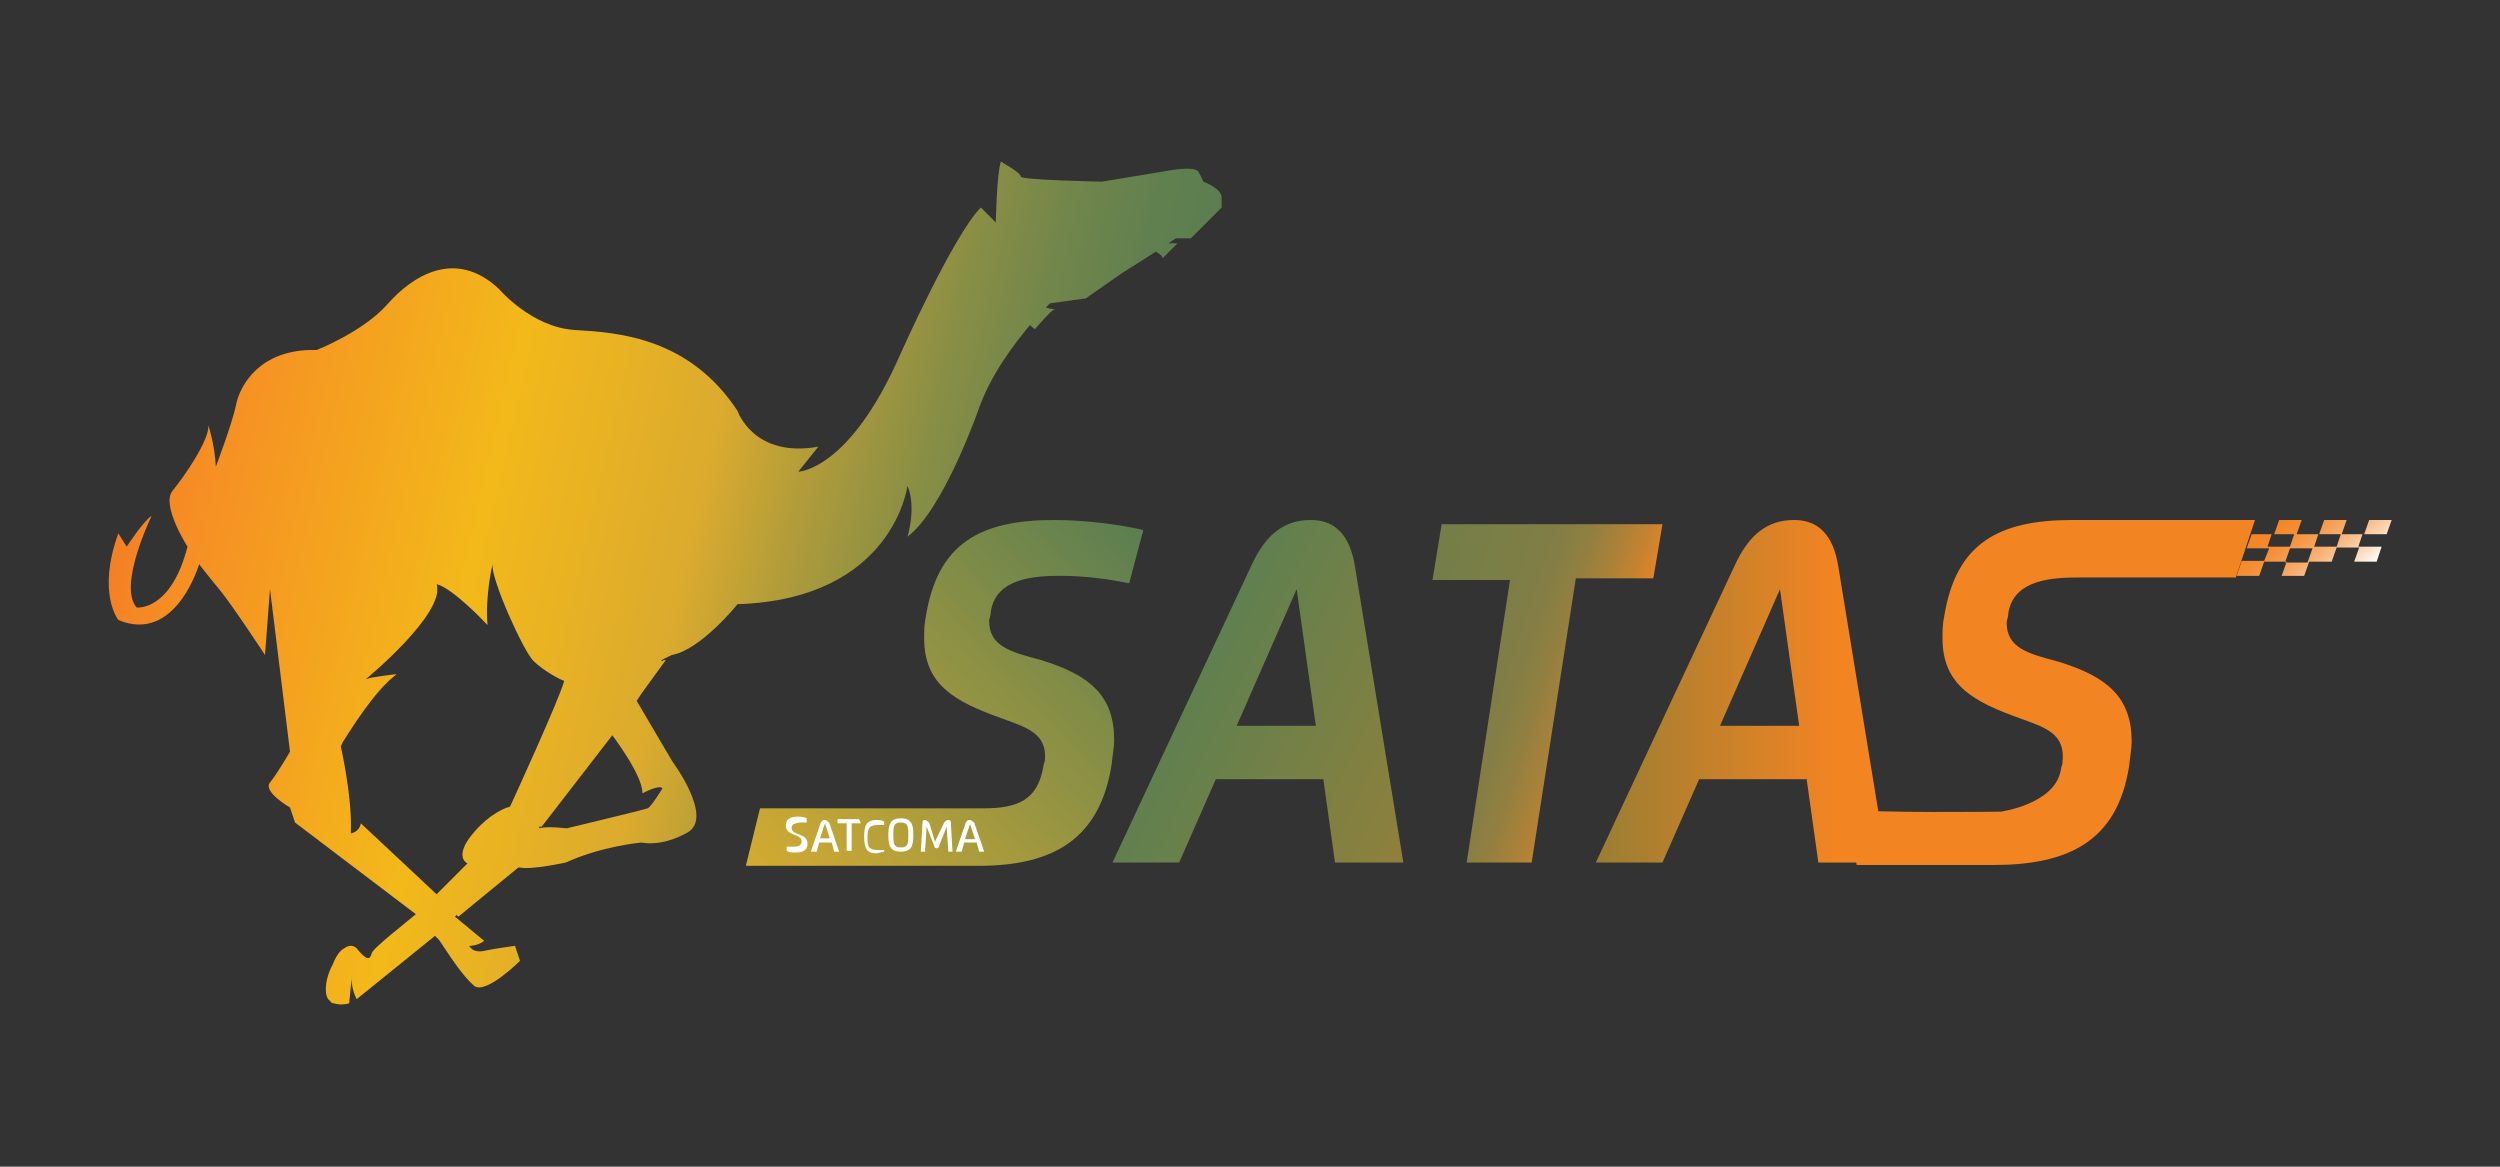 <?xml version="1.0" encoding="utf-8"?>
<!-- Generator: Adobe Illustrator 23.0.1, SVG Export Plug-In . SVG Version: 6.00 Build 0)  -->
<svg version="1.1" id="Calque_1" xmlns="http://www.w3.org/2000/svg" xmlns:xlink="http://www.w3.org/1999/xlink" x="0px" y="0px"
	 viewBox="0 0 300 140" style="enable-background:new 0 0 300 140;" xml:space="preserve">
<rect x="0" y="0" width="300" height="140" fill="#333333" stroke="none"/>
<style type="text/css">
	.st0{fill:#2B5B96;}
	.st1{fill:url(#SVGID_1_);}
	.st2{fill:url(#SVGID_2_);}
	.st3{fill:url(#SVGID_3_);}
	.st4{fill:url(#SVGID_4_);}
	.st5{fill:url(#SVGID_5_);}
	.st6{fill:#F38422;}
	.st7{fill:url(#SVGID_6_);}
	.st8{fill:#FFFFFF;}
</style>
<path class="st0" d="M63.4,65.9c0,0.1-0.1,0.1-0.2,0l0,0C63.3,65.9,63.4,65.9,63.4,65.9L63.4,65.9z"/>
<g>
	<g>
		<g>
			
				<linearGradient id="SVGID_1_" gradientUnits="userSpaceOnUse" x1="12.902" y1="50.306" x2="130.278" y2="77.405" gradientTransform="matrix(1 0 0 1 3.664 2.669)">
				<stop  offset="0" style="stop-color:#F47F25"/>
				<stop  offset="7.362090e-02" style="stop-color:#F68F24"/>
				<stop  offset="0.354" style="stop-color:#F3B91A"/>
				<stop  offset="0.402" style="stop-color:#EDB51F"/>
				<stop  offset="0.558" style="stop-color:#DCAB2E"/>
				<stop  offset="0.656" style="stop-color:#B19C3A"/>
				<stop  offset="0.758" style="stop-color:#8C8F44"/>
				<stop  offset="0.852" style="stop-color:#71864B"/>
				<stop  offset="0.936" style="stop-color:#61804F"/>
				<stop  offset="1" style="stop-color:#5B7E51"/>
			</linearGradient>
			<path class="st1" d="M144.4,21.8c0,0-0.2-0.5-0.6-1.2c-0.5-0.8-4.3,0-4.3,0l-7.3,1.2c0,0-9.7-0.2-9.7-0.6c0-0.5-2.4-1.8-2.4-1.8
				c-0.5,1.5-0.6,7.3-0.6,7.3l-1.8-1.8c-3.3,3.3-9.7,17.7-9.7,17.7c-6.1,13.9-12.2,14-12.2,14l2.4-3c-7.8,1.4-9.7-4.3-9.7-4.3
				c-5.8-8.8-14.3-9.4-19.5-9.7c-5.2-0.3-9.1-4.9-9.1-4.9c-5.3-5-10.5-1.5-13.4,1.8c-2.9,3.3-8.5,5.5-8.5,5.5
				c-6.9-0.2-9.3,4.4-9.7,6.7c-0.5,2.3-2.4,7.3-2.4,7.3C25.8,53.5,25,51,25,51c0.2,1.7-2.9,6.2-4.3,7.9c-1.4,1.7,1.8,6.7,1.8,6.7
				c-2,7.8-6.1,7.3-6.1,7.3c-2.3-2.6,1.8-11,1.8-11c-0.9,0.5-3,3.7-3,3.7L14.2,64c-2.6,7.2,0,10.4,0,10.4c6.9,2.9,9.7-6.7,9.7-6.7
				s0.9,1.2,2.4,3c1.5,1.8,5.5,7.9,5.5,7.9l0.6-7.9l2.4,19.5c0,0-1.5,2.6-2.4,3.7c-0.9,1.1,2.4,3,2.4,3l0.6,1.8l14.5,11
				c-0.9,0.8-5.2,4.1-5.3,4.7c-0.2,0.8-0.6,0.9-1.8-0.6c-0.5-0.5-1.1-0.3-1.5,0c-0.6,0.3-1.1,1.2-1.4,2c-0.5,0.9-0.8,2-0.8,2.9
				c0,0.8,0.2,1.2,0.5,1.4c0.2,0.3,0.3,0.3,0.5,0.3c0.8,0.3,1.8,0,1.8,0l0.3-3c0,0,0,0,0,0.2c0,1.2,0.6,2.3,0.6,2.3l9.4-7.6l0.5,0.5
				l1.2,1.8c0,0,1.7,2.6,3,3.7c1.4,1.1,5.5-3,5.5-3l-0.6-1.8c0,0-2.3,0.3-3.7,0.6c-1.4,0.3-1.8-0.6-1.8-0.6c1.1,0,1.8-0.6,1.8-0.6
				l-3.5-2.9l0.2-0.2l0.2,0.2l7.2-5.9h0.2c1.4,0.3,5.5-0.6,5.5-0.6c4.4-2,9.1-2.4,9.1-2.4s2.3,0.6,5.5-1.2c3.2-1.8-1.8-8.5-1.8-8.5
				l-4.3-7.3l0.6-0.9l2.9-4c-0.2,0-0.3,0-0.5,0.2v-0.2l1.2-0.6c3.5-0.6,7.9-6.1,7.9-6.1c18.7-0.6,20.4-14.2,20.4-14.2
				c1.1,2.6,0,6.1,0,6.1c4.3-3.2,8.5-15.2,8.5-15.2c1.5-4.3,4.3-7.9,6.2-10.2c0.2,0.2,0.3,0.3,0.6,0.5c0,0,2-2.4,2.4-2.4
				c0,0-0.5,0-1.1-0.2c0.3-0.3,0.5-0.5,0.5-0.5l4.3-0.6l4.3-3l4.1-2.6c0.5,0.3,0.8,0.5,0.8,0.8l1.8-1.8c0,0-0.2,0-0.3,0h-0.8
				l0.9-0.6h1.8l3.7-3.7v-1.2C146.6,22.6,144.4,21.8,144.4,21.8z M61.2,96.8c-1.2,0.3-3.2,1.5-4.9,3.8c-1.5,2.1-0.5,2.9-0.2,3
				l-3.7,3.7l0.3,0.3l0,0l-9.4-8.8c-0.2,1.1-1.2,1.2-1.2,1.2c0.2-4.3-1.2-10.4-1.2-10.4c0-0.2,0.2-0.3,0.2-0.5
				c0.8-1.2,3.7-6.1,6.5-8.2c0,0-2.9,0.3-3.7,0.6c0,0,9.6-7.9,8.5-11.4c2,0.5,6.1,4.9,6.1,4.9c-0.3-3.5,0.6-7.3,0.6-7.3
				c-0.2,1.8,3.7,10.4,4.9,11.6c1.2,1.2,3.3,2.3,3.7,2.4C67.3,83.5,61.4,96.4,61.2,96.8z M77.1,95.2c0,0,2-1.1,2.4-0.6
				c0,0-1.4,2.3-1.8,2.4c-0.5,0.2-9.7,2.4-9.7,2.4s-2.4-0.3-3.3,0v-0.2c0.2,0,0.3,0,0.3,0l8.5-11l-0.2-0.2l0,0
				C73.3,88,77.1,92.9,77.1,95.2z"/>
		</g>
	</g>
	<g>
		<g>
			<linearGradient id="SVGID_2_" gradientUnits="userSpaceOnUse" x1="94.382" y1="108.851" x2="139.834" y2="66.466">
				<stop  offset="0" style="stop-color:#D3AB31"/>
				<stop  offset="1" style="stop-color:#5B7E51"/>
			</linearGradient>
			<path class="st2" d="M120.2,86.2c-5.6-2-9.3-4-9.3-9.6c0-0.8,0-1.7,0.2-2.6c1.4-8.8,6.5-11.6,15.4-11.6c4,0,8.1,0.6,10.7,1.2
				l-1.7,6.4c-2.4-0.5-5.3-0.9-8.2-0.9c-3,0-7.8,0.2-8.4,4.3c0,0.5-0.2,0.8-0.2,1.1c0,3,2.4,3.7,6.2,4.7c5.9,1.8,8.8,4.3,8.8,9.6
				c0,0.9-0.2,1.8-0.3,2.9c-1.4,9-7,12.2-16,12.2c-4.3,0-27.9,0-27.9,0l1.7-6.9c0,0,23.9,0,26.8,0c4,0,6.5-0.9,7.2-5
				c0-0.3,0.2-0.6,0.2-0.9C125.6,88,123.2,87.3,120.2,86.2z"/>
			<linearGradient id="SVGID_3_" gradientUnits="userSpaceOnUse" x1="143.476" y1="81.731" x2="172.156" y2="95.719">
				<stop  offset="0" style="stop-color:#5F804F"/>
				<stop  offset="1" style="stop-color:#8F803B"/>
			</linearGradient>
			<path class="st3" d="M133.5,103.5l16.6-35.5c1.8-4,4.1-5.6,7.2-5.6c2.9,0,4.7,1.8,5.3,5.6l5.8,35.5h-8.2l-1.4-10h-12.9l-4.4,10
				H133.5z M157.9,87.1l-2.3-16.4l-7.2,16.4H157.9z"/>
			<linearGradient id="SVGID_4_" gradientUnits="userSpaceOnUse" x1="168.342" y1="76.92" x2="193.296" y2="85.028">
				<stop  offset="1.472820e-02" style="stop-color:#747E48"/>
				<stop  offset="0.429" style="stop-color:#7E7E46"/>
				<stop  offset="0.535" style="stop-color:#837E45"/>
				<stop  offset="0.655" style="stop-color:#907F41"/>
				<stop  offset="0.782" style="stop-color:#A7813A"/>
				<stop  offset="0.912" style="stop-color:#C68231"/>
				<stop  offset="1" style="stop-color:#E08429"/>
			</linearGradient>
			<path class="st4" d="M198.4,69.4h-9.3l-5.3,34.1H176l5.2-33.9h-9.3l1.1-6.7h26.5L198.4,69.4z"/>
			<linearGradient id="SVGID_5_" gradientUnits="userSpaceOnUse" x1="191.489" y1="82.995" x2="226.351" y2="82.995">
				<stop  offset="0" style="stop-color:#997E33"/>
				<stop  offset="0.827" style="stop-color:#F38422"/>
			</linearGradient>
			<path class="st5" d="M191.5,103.5l16.6-35.5c1.8-4,4.1-5.6,7.2-5.6c2.9,0,4.7,1.8,5.3,5.6l5.8,35.5h-8.2l-1.4-10h-12.9l-4.4,10
				H191.5z M215.9,87.1l-2.3-16.4l-7.2,16.4H215.9z"/>
			<path class="st6" d="M242.4,86.2c-5.6-2-9.3-4-9.3-9.6c0-0.8,0-1.7,0.2-2.6c1.4-8.8,6.5-11.6,15.4-11.6c4,0,21.9,0,21.9,0
				l-2.3,6.9c0,0-16,0-18.9,0c-3,0-7.8,0.2-8.4,4.3c0,0.5-0.2,0.8-0.2,1.1c0,3,2.4,3.7,6.2,4.7c5.9,1.8,8.8,4.3,8.8,9.6
				c0,0.9-0.2,1.8-0.3,2.9c-1.4,9-7.2,11.9-16.3,11.9c-4.3,0-16.4,0-16.4,0l-1.1-6.7c2.7,0.5,18.4,0.3,18.4,0.3s6.5-0.9,7.2-5
				c0-0.3,0.2-0.6,0.2-0.9C247.9,88,245.4,87.3,242.4,86.2z"/>
		</g>
		
			<linearGradient id="SVGID_6_" gradientUnits="userSpaceOnUse" x1="250.446" y1="61.049" x2="261.776" y2="70.556" gradientTransform="matrix(1 0 -0.344 1 44.114 0)">
			<stop  offset="0" style="stop-color:#F38422"/>
			<stop  offset="0.118" style="stop-color:#F38727"/>
			<stop  offset="0.252" style="stop-color:#F48E34"/>
			<stop  offset="0.394" style="stop-color:#F59B4B"/>
			<stop  offset="0.541" style="stop-color:#F7AC6B"/>
			<stop  offset="0.692" style="stop-color:#F9C394"/>
			<stop  offset="0.846" style="stop-color:#FCDFC5"/>
			<stop  offset="1" style="stop-color:#FFFFFF"/>
		</linearGradient>
		<path class="st7" d="M286.4,64.1l0.6-1.7h-2.7l-0.6,1.7h-2.7l0.6-1.7h-2.7l-0.6,1.7h-2.7l0.6-1.7h-2.7l-0.6,1.7h-2.7l-0.6,1.7h2.7
			l-0.6,1.5h-2.7l-0.6,1.8h2.7l0.6-1.7h2.7l-0.6,1.7h2.7l0.6-1.7h2.7l0.6-1.7h2.7l-0.6,1.7h2.7l0.6-1.8H283l0.5-1.5H286.4z
			 M280.9,64.1l-0.5,1.5h-2.7l0.5-1.5H280.9z M274.8,65.6h-2.7l0.5-1.5h2.7L274.8,65.6z M274.8,65.8h2.7l-0.6,1.7h-2.7L274.8,65.8z"
			/>
		<g>
			<path class="st8" d="M95,99.3c0,0.5,0.3,0.6,0.8,0.8c0.6,0.2,1.1,0.5,1.1,1.1c0,0.8-0.5,1.1-1.4,1.1c-0.5,0-0.8,0-1.1-0.2v-0.5
				c0.3,0,0.6,0,0.9,0c0.5,0,0.9-0.2,0.9-0.6s-0.3-0.6-0.8-0.8c-0.6-0.2-1.1-0.5-1.1-1.1c0-0.8,0.5-1.1,1.4-1.1c0.3,0,0.8,0,1.1,0.2
				v0.5c-0.3,0-0.5,0-0.8,0C95.6,98.8,95,98.8,95,99.3z"/>
			<path class="st8" d="M97.3,102.2l1.2-3.5c0.2-0.3,0.3-0.3,0.5-0.3c0.2,0,0.3,0.2,0.5,0.3l1.2,3.5h-0.6l-0.3-1.1h-1.5l-0.3,1.1
				H97.3z M99.6,100.7L99,98.8l-0.6,1.8H99.6z"/>
			<path class="st8" d="M103.3,98.8h-1.1v3.3h-0.6v-3.3h-1.1v-0.5h2.6L103.3,98.8L103.3,98.8z"/>
			<path class="st8" d="M106.1,102.2c-0.3,0-0.6,0.2-0.9,0.2c-1.2,0-1.5-0.6-1.5-2c0-1.4,0.3-2,1.5-2c0.3,0,0.6,0,0.9,0.2V99
				c-0.2,0-0.5,0-0.8,0c-1.1,0-1.2,0.6-1.2,1.5c0,0.9,0,1.5,1.2,1.5c0.3,0,0.5,0,0.8,0V102.2z"/>
			<path class="st8" d="M106.6,100.2c0-1.4,0.3-2,1.5-2s1.5,0.6,1.5,2c0,1.4-0.3,2-1.5,2C106.9,102.2,106.6,101.6,106.6,100.2z
				 M109,100.2c0-0.9,0-1.5-0.9-1.5s-0.9,0.6-0.9,1.5c0,0.9,0,1.5,0.9,1.5S109,101.1,109,100.2z"/>
			<path class="st8" d="M112.2,101l1.1-2.3c0.2-0.2,0.3-0.3,0.5-0.3c0.3,0,0.3,0.2,0.3,0.3l0.2,3.5h-0.5l-0.2-3l-0.9,2.3
				c0,0.2-0.2,0.3-0.3,0.3c-0.2,0-0.3-0.2-0.3-0.3l-0.9-2.3l-0.2,3h-0.5l0.2-3.5c0-0.3,0.2-0.3,0.3-0.3c0.2,0,0.3,0.2,0.5,0.3
				L112.2,101z"/>
			<path class="st8" d="M114.7,102.2l1.2-3.5c0.2-0.3,0.3-0.3,0.5-0.3s0.3,0.2,0.5,0.3l1.2,3.5h-0.6l-0.3-1.1h-1.5l-0.3,1.1H114.7z
				 M117,100.7l-0.6-1.8l-0.6,1.8H117z"/>
		</g>
	</g>
</g>
</svg>
